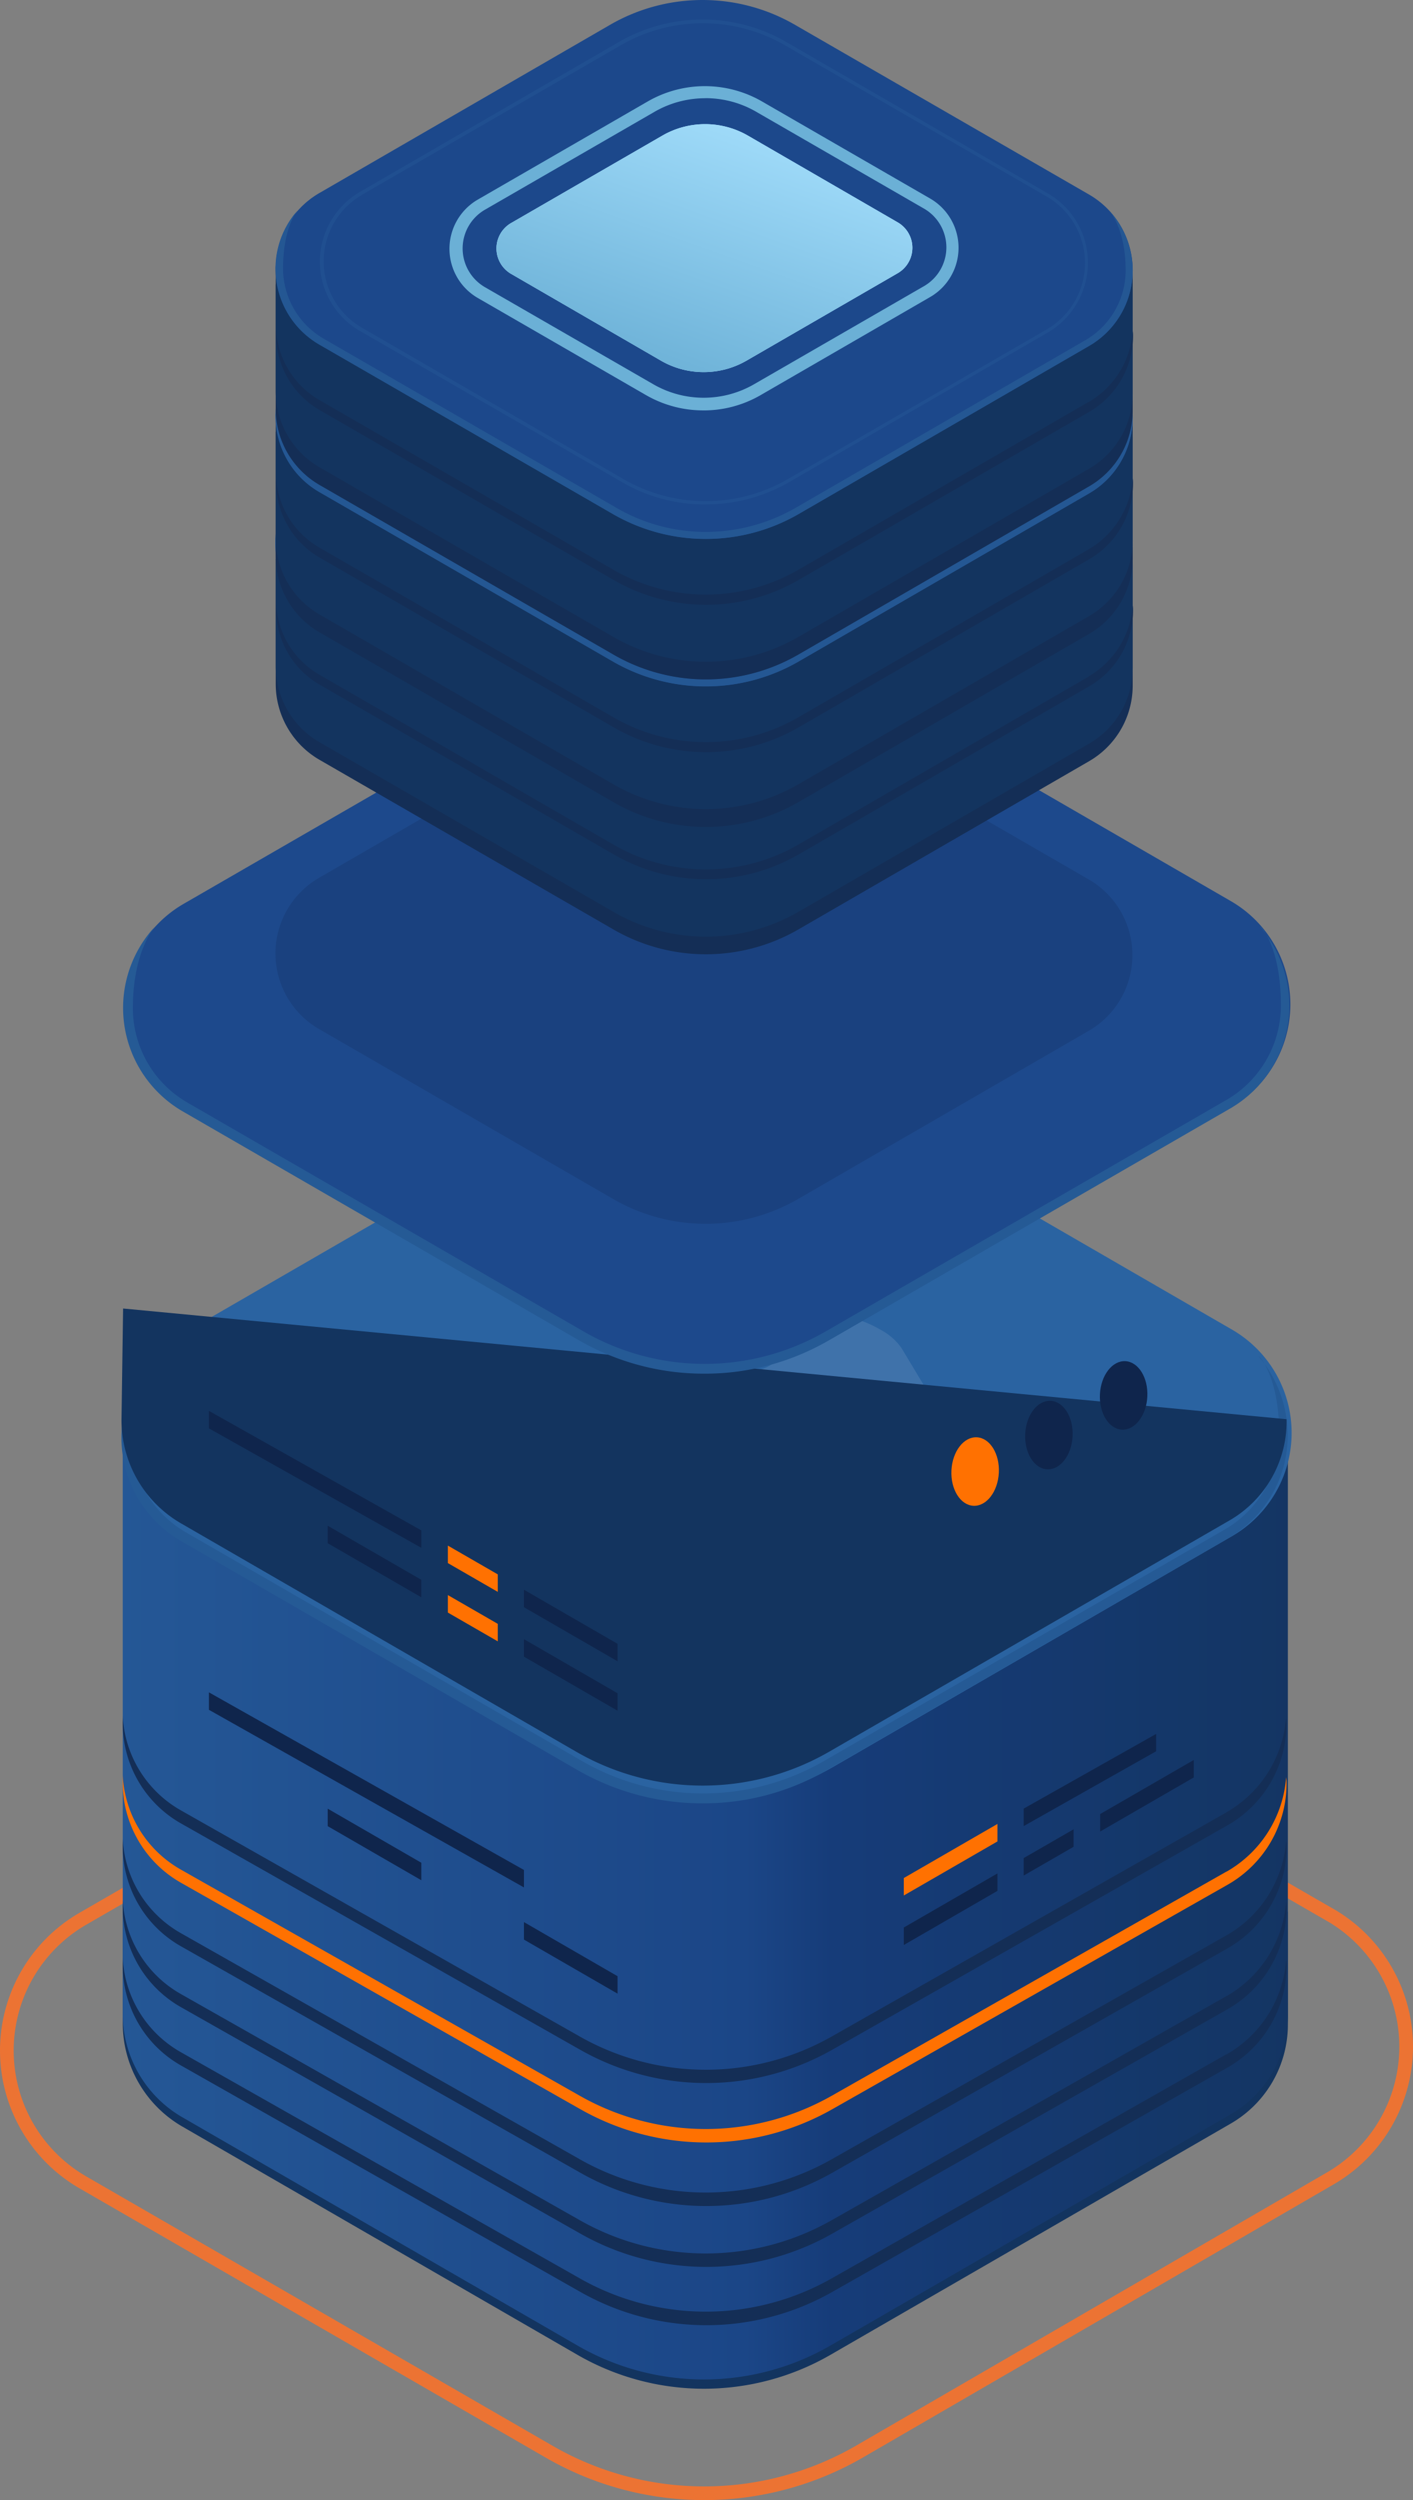 <svg xmlns="http://www.w3.org/2000/svg" xmlns:xlink="http://www.w3.org/1999/xlink" width="309.847" height="548.081"><rect width="100%" height="100%" fill="#808080" stroke="none"/><defs><linearGradient id="a" x1="-4.716" y1="-2.796" x2="-4.723" y2="-2.796" gradientUnits="objectBoundingBox"><stop offset="0" stop-color="#13345f"/><stop offset=".38" stop-color="#163c79"/><stop offset=".44" stop-color="#1b4687"/><stop offset="1" stop-color="#275c9a"/></linearGradient><linearGradient id="i" x1="1.081" y1=".5" x2="-.161" y2=".5" xlink:href="#a"/><linearGradient id="b" x1="-4.717" y1="-1.983" x2="-4.714" y2="-1.991" gradientUnits="objectBoundingBox"><stop offset="0" stop-color="#2a63a1"/><stop offset="1" stop-color="#1d498c"/></linearGradient><linearGradient id="c" x1="-4.716" y1="-3.962" x2="-4.71" y2="-3.962" gradientUnits="objectBoundingBox"><stop offset="0" stop-color="#3c82bb"/><stop offset="1" stop-color="#255a95"/></linearGradient><linearGradient id="j" x1="-4.715" y1="-1.965" x2="-4.722" y2="-1.965" xlink:href="#a"/><linearGradient id="k" x1="-4.716" y1="-1.394" x2="-4.712" y2="-1.402" xlink:href="#b"/><linearGradient id="l" x1="-4.718" y1="-2.988" x2="-4.712" y2="-2.988" xlink:href="#c"/><linearGradient id="d" x1="-6.609" y1="-1.699" x2="-6.605" y2="-1.7" gradientUnits="objectBoundingBox"><stop offset="0" stop-color="#142e56"/><stop offset="1" stop-color="#142e56"/></linearGradient><linearGradient id="m" x1="-6.606" y1="-1.663" x2="-6.61" y2="-1.663" xlink:href="#a"/><linearGradient id="f" x1="-6.609" y1="-1.184" x2="-6.606" y2="-1.184" gradientUnits="objectBoundingBox"><stop offset="0" stop-color="#3070ab"/><stop offset=".65" stop-color="#235695"/><stop offset="1" stop-color="#1c488b"/></linearGradient><linearGradient id="g" x1="-7.427" y1="-1.362" x2="-7.432" y2="-1.36" gradientUnits="objectBoundingBox"><stop offset="0" stop-color="#204f90"/><stop offset=".44" stop-color="#215192"/><stop offset="1" stop-color="#3070ab"/></linearGradient><linearGradient id="h" x1="-6.602" y1="-2.618" x2="-6.606" y2="-2.618" gradientUnits="objectBoundingBox"><stop offset="0" stop-color="#245793"/><stop offset="1" stop-color="#3c83bc"/></linearGradient><linearGradient id="n" x1="-6.61" y1="-3.576" x2="-6.606" y2="-3.576" xlink:href="#d"/><linearGradient id="e" x1="-11.447" y1="-2.274" x2="-11.451" y2="-2.266" gradientUnits="objectBoundingBox"><stop offset="0" stop-color="#6bb0d6"/><stop offset="1" stop-color="#a2ddfb"/></linearGradient><linearGradient id="o" x1=".851" y1=".89" x2=".149" y2=".11" xlink:href="#e"/><linearGradient id="p" x1="-14.114" y1="-3.163" x2="-14.11" y2="-3.15" xlink:href="#e"/><linearGradient id="q" x1=".235" y1=".945" x2=".765" y2=".055" xlink:href="#e"/><linearGradient id="r" x1="-6.609" y1="-1.437" x2="-6.605" y2="-1.438" xlink:href="#d"/><linearGradient id="s" x1="-6.606" y1="-1.402" x2="-6.61" y2="-1.402" xlink:href="#a"/><linearGradient id="t" x1="-6.609" y1="-.947" x2="-6.606" y2="-.947" xlink:href="#f"/><linearGradient id="u" x1="-7.427" y1="-1.098" x2="-7.432" y2="-1.096" xlink:href="#g"/><linearGradient id="v" x1="-6.604" y1="-2.228" x2="-6.607" y2="-2.228" xlink:href="#h"/><linearGradient id="w" x1="-6.61" y1="-3.108" x2="-6.606" y2="-3.108" xlink:href="#d"/><linearGradient id="x" x1="-11.447" y1="-1.877" x2="-11.451" y2="-1.869" xlink:href="#e"/><linearGradient id="y" x1=".851" y1=".89" x2=".149" y2=".11" xlink:href="#e"/><linearGradient id="z" x1="-14.114" y1="-2.644" x2="-14.109" y2="-2.631" xlink:href="#e"/><linearGradient id="A" x1="-4.736" y1="-6.401" x2="-4.732" y2="-6.401" xlink:href="#d"/><linearGradient id="B" x1="-4.736" y1="-6.241" x2="-4.732" y2="-6.241" xlink:href="#d"/><linearGradient id="C" x1="-4.736" y1="-6.074" x2="-4.732" y2="-6.074" xlink:href="#d"/><linearGradient id="D" x1="-4.736" y1="-5.738" x2="-4.733" y2="-5.738" xlink:href="#d"/><linearGradient id="E" x1="-6.609" y1="-1.134" x2="-6.605" y2="-1.135" xlink:href="#d"/><linearGradient id="F" x1="-6.606" y1="-1.098" x2="-6.61" y2="-1.098" xlink:href="#a"/><linearGradient id="G" x1="-6.609" y1="-.672" x2="-6.606" y2="-.672" xlink:href="#f"/><linearGradient id="H" x1="-7.426" y1="-.792" x2="-7.431" y2="-.789" xlink:href="#g"/><linearGradient id="I" x1="-6.604" y1="-1.775" x2="-6.607" y2="-1.775" xlink:href="#h"/><linearGradient id="J" x1="-6.61" y1="-2.565" x2="-6.606" y2="-2.565" xlink:href="#d"/><linearGradient id="K" x1="-11.445" y1="-1.419" x2="-11.45" y2="-1.411" xlink:href="#e"/><linearGradient id="L" x1="-14.115" y1="-2.042" x2="-14.11" y2="-2.029" xlink:href="#e"/><linearGradient id="M" x1=".235" y1=".945" x2=".765" y2=".055" xlink:href="#e"/></defs><g transform="translate(-154.774 -34.885)"><path data-name="Path 162" d="M446.492 454.692a33.383 33.383 0 0 1 0 57.748L343.14 572.39a68.013 68.013 0 0 1-67.887 0l-102.343-59.1a33.376 33.376 0 0 1 0-57.748l103.521-59.782a68.013 68.013 0 0 1 67.88 0l102.167 58.933z" fill="none" stroke="#ec7333" stroke-width="3px"/><path data-name="Path 140" d="M428.563 385.971v-18.462H414.54l-78.713-45.366a51.711 51.711 0 0 0-51.522 0l-78.713 45.366h-15.314v22.9a24.436 24.436 0 0 0 12.165 21.175l75.852 43.795a61.661 61.661 0 0 0 61.7 0l76.713-44.222a24.274 24.274 0 0 0 12.13-21.182 34.241 34.241 0 0 0-.287-4z" fill="#143564"/><path data-name="Path 141" d="M447.984 608.675h-15.026l-84.442-48.654a55.455 55.455 0 0 0-55.392 0L208.7 608.675h-16.18v24.478a26.154 26.154 0 0 0 13.028 22.613l86.728 50.091a55.491 55.491 0 0 0 55.392 0l87.723-50.667a25.085 25.085 0 0 0 12.621-22.255" transform="translate(-10.831 -154.712)" fill="url(#a)"/><path data-name="Path 142" d="M432.958 460.675l-84.442-48.661a55.49 55.49 0 0 0-55.392 0l-84.435 48.661H192.52v126.21a26.145 26.145 0 0 0 13.024 22.61l86.731 50.094a55.456 55.456 0 0 0 55.392 0l87.723-50.666a25.085 25.085 0 0 0 12.621-22.255V460.675z" transform="translate(-10.831 -110.484)" fill="url(#i)"/><path data-name="Path 143" d="M436.064 426.135a26.147 26.147 0 0 1 0 45.225l-87.59 50.659a55.49 55.49 0 0 1-55.392 0l-86.721-50.056a26.147 26.147 0 0 1 0-45.225l87.709-50.694a55.491 55.491 0 0 1 55.392 0z" transform="translate(-11.077 -99.736)" fill="url(#b)"/><path data-name="Path 144" d="M296.561 364.83a35.919 35.919 0 0 1-9.206-3.415 19.633 19.633 0 0 1-4.754-4l-10.518 6.311c1.634 1.83 1.108 4.039-1.29 5.462 0 0-2.412.337-7.089-2.447s-4.109-4.207-4.109-4.207a11.969 11.969 0 0 1 9.15-.764l11.92-7.11c-1.353-2.566-1.543-5.217.638-7.089l7.559-5.693a4.206 4.206 0 0 1 2.454-.7 3.962 3.962 0 0 1 2.538.785 83.373 83.373 0 0 0 11.864 8.744 117.008 117.008 0 0 0 14.921 6.956c1.739.7 1.809 2.167.14 2.924l-9.739 4.382a20.33 20.33 0 0 1-9.361.771l-13.077 7.811c1.627 1.83 1.1 4.039-1.3 5.462 0 0-2.412.337-7.089-2.454s-4.109-4.207-4.109-4.207a11.969 11.969 0 0 1 9.15-.764l11.31-6.738zm13.5-44.938a19.255 19.255 0 0 1 6.121-.9 17.2 17.2 0 0 1 3.267.28l21.358 4.361a23.664 23.664 0 0 1 6.907 2.678l.161.091a13.031 13.031 0 0 1 4.593 4.025l7.474 12.446a4.655 4.655 0 0 1-1.052 5.476l-13.694 9.354c-.147.105-.3.2-.463.294a14.013 14.013 0 0 1-11.52.54c-6.57-2.763-16.442-7.1-22.515-10.637s-13.371-9.669-17.831-13.645c-2.321-2.068-1.816-4.768 1.094-6.493l.119-.07c.168-.1.344-.189.533-.28l15.468-7.538zm12.088 10.048l-2.7 1.669c-1.935 1.178-2.566 2.735-1.4 3.443s3.7.323 5.609-.855l2.728-1.669c1.935-1.185 2.566-2.735 1.4-3.45a3.12 3.12 0 0 0-1.585-.358 8.21 8.21 0 0 0-4.053 1.22zm14.83 9.052l-2.749 1.683c-1.935 1.185-2.566 2.735-1.4 3.443s3.7.33 5.609-.855l2.728-1.669c1.935-1.178 2.566-2.735 1.4-3.443a3.029 3.029 0 0 0-1.585-.358 8.225 8.225 0 0 0-4 1.2z" fill-rule="evenodd" fill="#fff" opacity=".1"/><path data-name="Path 145" d="M446 476.169a23.936 23.936 0 0 1-12.014 20.752l-87.734 50.662a53.071 53.071 0 0 1-53.24 0l-86.732-50.064a23.924 23.924 0 0 1-12.018-20.748c0-12.621 4.859-17.894 4.859-17.894a26.217 26.217 0 0 0 6.016 40.507l86.728 50.085a54.79 54.79 0 0 0 27.619 7.446 54.033 54.033 0 0 0 27.619-7.446l87.73-50.688a26.013 26.013 0 0 0 13.028-22.613 26.946 26.946 0 0 0-6.444-17.319c.283.001 4.583 4.58 4.583 17.32z" transform="translate(-10.708 -126.694)" fill="url(#c)"/><path data-name="Path 146" d="M428.289 253.73v-18.441h-14.023l-78.685-45.366a51.732 51.732 0 0 0-51.515 0l-78.755 45.366-12.859 1.9-2.454 21a24.471 24.471 0 0 0 12.165 21.182l75.852 43.774a61.7 61.7 0 0 0 61.7 0l76.694-44.174a24.3 24.3 0 0 0 12.165-21.182 35.962 35.962 0 0 0-.287-4.011z" fill="#143564"/><path data-name="Path 147" d="M192.481 420.1l-.351 24.471a26.141 26.141 0 0 0 13.024 22.615l86.724 50.1a55.49 55.49 0 0 0 55.392 0l87.723-50.666a25.06 25.06 0 0 0 12.621-22.248" transform="translate(-10.715 -98.361)" fill="url(#j)"/><path data-name="Path 148" d="M192.67 321.314v81.259c0 7.355 5.013 14.255 13.028 17.88l86.728 39.6a68.385 68.385 0 0 0 55.392 0L435.548 420c8.155-3.73 12.621-10.237 12.621-17.592v-81.09l-11.043-12.7-4.018-5.876-84.442-38.445a68.441 68.441 0 0 0-55.392 0l-84.428 38.473" transform="translate(-10.876 -66.805)" fill="url(#i)"/><path data-name="Path 149" d="M435.671 292.155a26.14 26.14 0 0 1 0 45.218l-87.59 50.666a55.49 55.49 0 0 1-55.392 0l-86.721-50.063a26.14 26.14 0 0 1 0-45.225l87.73-50.659a55.455 55.455 0 0 1 55.392 0z" transform="translate(-10.957 -59.705)" fill="url(#k)"/><path data-name="Path 150" d="M446.516 341.869a23.936 23.936 0 0 1-12.016 20.752l-87.734 50.662a53.071 53.071 0 0 1-53.24 0L206.8 363.191a23.917 23.917 0 0 1-12.025-20.748c0-12.621 4.866-17.894 4.866-17.894a26.224 26.224 0 0 0 6.009 40.507l86.728 50.092A54.9 54.9 0 0 0 320 422.587a54.109 54.109 0 0 0 27.619-7.439l87.73-50.666a26.014 26.014 0 0 0 13.021-22.613 26.981 26.981 0 0 0-6.437-17.319c.292 0 4.583 4.586 4.583 17.319z" transform="translate(-10.864 -86.561)" fill="url(#l)"/><path data-name="Path 175-3" d="M224.797 227.289a19.156 19.156 0 0 0 0 33.228l64.4 37.2a40.514 40.514 0 0 0 40.619 0l63.666-36.832a19.163 19.163 0 0 0 0-33.228l-64.409-37.2a40.485 40.485 0 0 0-40.6 0z" opacity=".2" fill="#0f254c"/><path data-name="Path 173-3" d="M240.36 200.962l11.31-.147 61.976-14.921a40.5 40.5 0 0 1 40.612 0l61.976 14.921 12.046 1.325v26.539a19.149 19.149 0 0 1-9.621 16.611l-63.665 36.832a40.5 40.5 0 0 1-40.612 0l-64.4-37.162a19.233 19.233 0 0 1-9.62-16.611z" transform="translate(-25.127 -43.495)" fill="url(#d)"/><path data-name="Path 174-3" d="M240.36 195.409l11.31-.147 61.976-14.928a40.5 40.5 0 0 1 40.612 0l61.976 14.966 12.046 1.318v26.539a19.149 19.149 0 0 1-9.62 16.618L354.994 276.6a40.5 40.5 0 0 1-40.612 0l-64.4-37.162a19.226 19.226 0 0 1-9.62-16.611z" transform="translate(-25.127 -41.833)" fill="url(#m)"/><path data-name="Path 175-3" d="M249.98 163.066a19.156 19.156 0 0 0 0 33.228l64.4 37.162a40.5 40.5 0 0 0 40.612 0l63.673-36.8a19.163 19.163 0 0 0 0-33.228l-64.409-37.2a40.5 40.5 0 0 0-40.612 0z" transform="translate(-25.127 -25.666)" fill="url(#f)"/><path data-name="Path 176-3" d="M338.706 233.2a35.97 35.97 0 0 1-18.286-4.908l-57.5-33.158a17.529 17.529 0 0 1-8.744-15.215 17.768 17.768 0 0 1 8.744-15.222l56.837-32.857a36.664 36.664 0 0 1 36.643 0l57.426 33.228a17.529 17.529 0 0 1 8.744 15.2 17.74 17.74 0 0 1-8.737 15.215l-56.844 32.864a36.356 36.356 0 0 1-18.279 4.852zm-75.537-68.147l.224.294a16.828 16.828 0 0 0 0 29.113l57.426 33.228a36.005 36.005 0 0 0 35.907 0l56.844-32.864a16.828 16.828 0 0 0 0-29.113l-57.433-33.228a36.005 36.005 0 0 0-35.907 0l-56.837 32.864z" transform="translate(-29.257 -27.506)" fill="url(#g)"/><path data-name="Path 177-3" d="M241.934 199.347a17.8 17.8 0 0 0 8.814 15.292l64.4 37.162a38.844 38.844 0 0 0 19.535 5.224 39.63 39.63 0 0 0 19.535-5.224l63.673-36.825a17.712 17.712 0 0 0 8.807-15.292c0-9.262-3.6-13.084-3.6-13.084a19.374 19.374 0 0 1 5.14 13.084 19.149 19.149 0 0 1-9.62 16.646l-63.666 36.832a40.745 40.745 0 0 1-40.668 0L249.885 216a19.233 19.233 0 0 1-7.068-26.315 19.007 19.007 0 0 1 2.2-3.071c.083.091-3.083 3.471-3.083 12.733z" transform="translate(-25.088 -45.337)" fill="url(#h)"/><path data-name="Path 178-3" d="M418.693 239.641l-63.666 36.825a40.5 40.5 0 0 1-40.612 0l-64.4-37.2a19.079 19.079 0 0 1-9.543-15.51v1.1a19.149 19.149 0 0 0 9.613 16.6l64.4 37.162a40.5 40.5 0 0 0 40.612 0l63.673-36.832a19.233 19.233 0 0 0 9.62-16.611 5.255 5.255 0 0 0-.077-1.1 19.513 19.513 0 0 1-9.62 15.51z" transform="translate(-25.16 -56.441)" fill="url(#n)"/><path data-name="Path 179-3" d="M350.382 218.811a25.242 25.242 0 0 1-12.488-3.31L300.95 194.2a12.474 12.474 0 0 1 0-21.61l37.309-21.54a25.081 25.081 0 0 1 24.9 0l36.931 21.3a12.474 12.474 0 0 1 0 21.61l-37.234 21.54a25.1 25.1 0 0 1-12.488 3.31zm.442-68.441a22.143 22.143 0 0 0-11.092 2.945l-37.316 21.533a9.816 9.816 0 0 0 0 16.912l36.952 21.316a22.143 22.143 0 0 0 22.178 0l37.309-21.54a9.816 9.816 0 0 0 0-16.905l-36.945-21.323a22.185 22.185 0 0 0-11.085-2.938z" transform="translate(-41.368 -33.725)" fill="url(#e)"/><path data-name="Path 180-3" d="M400.124 173.982a11.107 11.107 0 0 1 0 19.261l-37.3 21.54a23.693 23.693 0 0 1-23.573 0l-36.945-21.323a11.1 11.1 0 0 1 0-19.261L339.6 152.66a23.657 23.657 0 0 1 23.573 0l36.945 21.316z" transform="translate(-41.972 -34.254)" fill="url(#o)"/><g data-name="Group 1-3"><path data-name="Path 181-3" d="M397.364 181.109a6.444 6.444 0 0 1 0 11.177l-33.193 19.184a18.77 18.77 0 0 1-18.658 0l-32.892-19.037a6.444 6.444 0 0 1 0-11.177l33.2-19.184a18.77 18.77 0 0 1 18.658 0z" transform="translate(-45.754 -37.265)" fill="url(#p)"/><path data-name="Path 182-6" d="M397.364 181.109a6.444 6.444 0 0 1 0 11.177l-33.193 19.184a18.77 18.77 0 0 1-18.658 0l-32.892-19.037a6.444 6.444 0 0 1 0-11.177l33.2-19.184a18.77 18.77 0 0 1 18.658 0z" transform="translate(-45.754 -37.265)" fill="url(#q)"/></g><ellipse data-name="Ellipse 6" cx="7.517" cy="5.203" rx="7.517" ry="5.203" transform="rotate(-87.16 373.154 -8.381)" fill="#ff7101"/><ellipse data-name="Ellipse 7" cx="7.517" cy="5.203" rx="7.517" ry="5.203" transform="rotate(-87.16 377.04 -20.878)" fill="#0f254c"/><ellipse data-name="Ellipse 8" cx="7.517" cy="5.203" rx="7.517" ry="5.203" transform="rotate(-87.16 380.667 -33.834)" fill="#0f254c"/><path data-name="Path 151" d="M226.634 373.195l20.53 11.855v-3.835l-20.53-11.855z" fill="#0f254c" fill-rule="evenodd"/><g data-name="magento-cloud-server-3"><path data-name="Path 173-3" d="M240.36 161.162l11.31-.147 61.976-14.921a40.5 40.5 0 0 1 40.612 0l61.976 14.921 12.046 1.325v26.539a19.149 19.149 0 0 1-9.621 16.611l-63.665 36.832a40.5 40.5 0 0 1-40.612 0l-64.4-37.2a19.24 19.24 0 0 1-9.62-16.618z" transform="translate(-25.128 -31.602)" fill="url(#r)"/><path data-name="Path 174-3" d="M240.36 155.6l11.31-.147 61.976-14.921a40.5 40.5 0 0 1 40.612 0l61.976 14.921 12.046 1.3V183.3a19.149 19.149 0 0 1-9.62 16.618l-63.666 36.825a40.5 40.5 0 0 1-40.612 0l-64.4-37.2a19.233 19.233 0 0 1-9.62-16.611z" transform="translate(-25.128 -29.94)" fill="url(#s)"/><path data-name="Path 175-3" d="M249.983 123.266a19.163 19.163 0 0 0 0 33.228l64.4 37.162a40.5 40.5 0 0 0 40.612 0l63.673-36.832a19.156 19.156 0 0 0 0-33.228l-64.407-37.162a40.5 40.5 0 0 0-40.612 0z" transform="translate(-25.13 -13.773)" fill="url(#t)"/><path data-name="Path 176-3" d="M338.706 193.4a35.977 35.977 0 0 1-18.286-4.908l-57.5-33.151a17.529 17.529 0 0 1-8.744-15.215 17.761 17.761 0 0 1 8.744-15.222l56.84-32.857a36.629 36.629 0 0 1 36.643 0l57.426 33.228a17.529 17.529 0 0 1 8.744 15.215 17.74 17.74 0 0 1-8.737 15.215l-56.844 32.865a36.461 36.461 0 0 1-18.279 4.852zm-75.537-68.147l.224.295a16.828 16.828 0 0 0 0 29.113l57.426 33.228a36.005 36.005 0 0 0 35.907 0l56.816-32.836a16.828 16.828 0 0 0 0-29.113l-57.433-33.255a36 36 0 0 0-35.907 0l-56.837 32.857-.224-.294z" transform="translate(-29.257 -15.614)" fill="url(#u)"/><path data-name="Path 177-3" d="M241.952 159.579a17.81 17.81 0 0 0 8.814 15.292l64.4 37.2a38.922 38.922 0 0 0 19.535 5.224 39.707 39.707 0 0 0 19.535-5.224l63.673-36.832a17.7 17.7 0 0 0 8.807-15.285c0-9.262-3.6-13.091-3.6-13.091a19.408 19.408 0 0 1 5.14 13.091 19.149 19.149 0 0 1-9.621 16.611l-63.665 36.832a40.78 40.78 0 0 1-40.668 0l-64.4-37.162a19.24 19.24 0 0 1-4.845-29.337c.057.06-3.105 3.402-3.105 12.681z" transform="translate(-25.106 -33.462)" fill="url(#v)"/><path data-name="Path 178-3" d="M418.693 199.853l-63.666 36.825a40.5 40.5 0 0 1-40.612 0l-64.4-37.162A19.093 19.093 0 0 1 240.47 184v1.1a19.149 19.149 0 0 0 9.613 16.618l64.4 37.162a40.5 40.5 0 0 0 40.612 0l63.673-36.832a19.24 19.24 0 0 0 9.62-16.611 5.32 5.32 0 0 0-.077-1.108 19.542 19.542 0 0 1-9.62 15.517z" transform="translate(-25.16 -44.56)" fill="url(#w)"/><path data-name="Path 179-3" d="M350.382 179a25.242 25.242 0 0 1-12.488-3.309L300.95 154.37a12.474 12.474 0 0 1 0-21.61l37.309-21.54a25.081 25.081 0 0 1 24.9 0l36.931 21.294a12.474 12.474 0 0 1 0 21.61l-37.232 21.54a25.011 25.011 0 0 1-12.488 3.3zm.442-68.441a22.213 22.213 0 0 0-11.092 2.938l-37.316 21.54a9.816 9.816 0 0 0 0 16.905l36.952 21.323a22.143 22.143 0 0 0 22.178 0l37.309-21.54a9.816 9.816 0 0 0 0-16.905L361.91 113.5a22.185 22.185 0 0 0-11.085-2.938z" transform="translate(-41.369 -21.823)" fill="url(#x)"/><path data-name="Path 180-3" d="M400.124 134.184a11.107 11.107 0 0 1 0 19.261l-37.3 21.533a23.657 23.657 0 0 1-23.573 0l-36.945-21.316a11.1 11.1 0 0 1 0-19.261l37.309-21.54a23.692 23.692 0 0 1 23.573 0l36.945 21.323z" transform="translate(-41.973 -22.364)" fill="url(#y)"/><g data-name="Group 1-3"><path data-name="Path 181-3" d="M397.364 141.309a6.437 6.437 0 0 1 0 11.17l-33.193 19.191a18.77 18.77 0 0 1-18.658 0l-32.892-19.037a6.444 6.444 0 0 1 0-11.177l33.2-19.184a18.77 18.77 0 0 1 18.658 0z" transform="translate(-45.754 -25.372)" fill="url(#z)"/><path data-name="Path 182-6" d="M397.364 141.309a6.437 6.437 0 0 1 0 11.17l-33.193 19.191a18.77 18.77 0 0 1-18.658 0l-32.892-19.037a6.444 6.444 0 0 1 0-11.177l33.2-19.184a18.77 18.77 0 0 1 18.658 0z" transform="translate(-45.754 -25.372)" fill="url(#q)"/></g></g><path data-name="Path 152" d="M269.671 398.066l20.523 11.85v-3.828l-20.523-11.857z" fill="#0f254c" fill-rule="evenodd"/><path data-name="Path 153" d="M252.983 388.397l10.945 6.311v-3.836l-10.945-6.31z" fill="#ff7101" fill-rule="evenodd"/><path data-name="Path 154" d="M200.585 348.016l46.579 26.189v-3.824l-46.579-26.2z" fill="#0f254c" fill-rule="evenodd"/><path data-name="Path 155" d="M269.671 387.226l20.523 11.85v-3.828l-20.523-11.857z" fill="#0f254c" fill-rule="evenodd"/><path data-name="Path 156" d="M226.634 435.221l20.53 11.857v-3.835l-20.53-11.857z" fill="#0f254c" fill-rule="evenodd"/><path data-name="Path 157" d="M269.671 460.091l20.523 11.85v-3.825l-20.523-11.86z" fill="#0f254c" fill-rule="evenodd"/><path data-name="Path 158" d="M200.585 409.712l69.086 38.943v-3.828l-69.086-38.943z" fill="#0f254c" fill-rule="evenodd"/><path data-name="Path 159" d="M252.983 377.55l10.945 6.311v-3.836l-10.945-6.31z" fill="#ff7101" fill-rule="evenodd"/><path data-name="Path 178-3" d="M434.521 668.154l-86.552 49.131a55.953 55.953 0 0 1-55.21 0l-87.548-49.622A25.144 25.144 0 0 1 192.52 647v1.487a25.186 25.186 0 0 0 12.817 22.143l87.555 49.629a55.939 55.939 0 0 0 55.2 0l86.559-49.131a25.592 25.592 0 0 0 13.077-22.164 7.919 7.919 0 0 0-.1-1.473 26.028 26.028 0 0 1-13.077 20.692z" transform="translate(-10.831 -182.919)" fill="url(#A)"/><path data-name="Path 178-3" d="M434.521 649.966l-86.552 49.117a55.953 55.953 0 0 1-55.21 0l-87.548-49.622a25.144 25.144 0 0 1-12.691-20.691v1.486a25.186 25.186 0 0 0 12.817 22.144l87.555 49.629a55.939 55.939 0 0 0 55.2 0l86.562-49.129a25.593 25.593 0 0 0 13.077-22.164 7.912 7.912 0 0 0-.1-1.472 26.027 26.027 0 0 1-13.1 20.705z" transform="translate(-10.831 -177.471)" fill="url(#B)"/><path data-name="Path 178-3" d="M434.521 630.957l-86.552 49.082a55.953 55.953 0 0 1-55.21 0l-87.548-49.608a25.144 25.144 0 0 1-12.691-20.691v1.487a25.179 25.179 0 0 0 12.817 22.143L292.892 683a55.94 55.94 0 0 0 55.2 0l86.559-49.131a25.593 25.593 0 0 0 13.08-22.169 7.913 7.913 0 0 0-.1-1.472 26.027 26.027 0 0 1-13.1 20.727z" transform="translate(-10.831 -171.784)" fill="url(#C)"/><path data-name="Path 178-3" d="M423.69 445.198l-86.552 49.138a55.988 55.988 0 0 1-55.21 0l-87.548-49.622a25.151 25.151 0 0 1-12.691-20.7v1.494a25.2 25.2 0 0 0 12.817 22.148l87.555 49.629a55.975 55.975 0 0 0 55.2 0l86.559-49.138a25.579 25.579 0 0 0 13.077-22.164 8 8 0 0 0-.1-1.472 26.014 26.014 0 0 1-13.077 20.692z" fill="#ff7101"/><path data-name="Path 178-3" d="M434.521 592.519l-86.552 49.131a55.989 55.989 0 0 1-55.21 0l-87.548-49.622a25.151 25.151 0 0 1-12.691-20.7v1.494a25.2 25.2 0 0 0 12.789 22.115l87.555 49.629a55.974 55.974 0 0 0 55.2 0l86.559-49.138a25.579 25.579 0 0 0 13.077-22.163 7.994 7.994 0 0 0-.1-1.472 26.042 26.042 0 0 1-13.077 20.7z" transform="translate(-10.831 -160.306)" fill="url(#D)"/><path data-name="Path 160" d="M416.545 424.542l-20.523 11.857v-3.835l20.523-11.85z" fill="#0f254c" fill-rule="evenodd"/><path data-name="Path 161" d="M373.493 449.412l-20.53 11.864v-3.835l20.53-11.857z" fill="#0f254c" fill-rule="evenodd"/><path data-name="Path 162" d="M390.195 439.743l-10.945 6.31v-3.835l10.945-6.31z" fill="#0f254c" fill-rule="evenodd"/><path data-name="Path 163" d="M373.493 438.572l-20.53 11.85v-3.828l20.53-11.857z" fill="#ff7101" fill-rule="evenodd"/><path data-name="Path 164" d="M408.299 418.799l-29.049 16.408v-3.835l29.049-16.373z" fill="#0f254c" fill-rule="evenodd"/><g data-name="magento-cloud-server-3"><path data-name="Path 173-3" d="M240.36 115.071l11.31-.147L313.646 100a40.535 40.535 0 0 1 40.612 0l61.976 14.928 12.046 1.325v26.539a19.149 19.149 0 0 1-9.62 16.583L354.994 196.2a40.5 40.5 0 0 1-40.612 0l-64.4-37.162a19.24 19.24 0 0 1-9.62-16.618z" transform="translate(-25.128 -17.828)" fill="url(#E)"/><path data-name="Path 174-3" d="M240.36 109.512l11.31-.147 61.976-14.921a40.5 40.5 0 0 1 40.612 0l61.976 14.921 12.046 1.325v26.539a19.149 19.149 0 0 1-9.621 16.611l-63.665 36.825a40.5 40.5 0 0 1-40.612 0L249.98 153.5a19.24 19.24 0 0 1-9.62-16.618z" transform="translate(-25.128 -16.167)" fill="url(#F)"/><path data-name="Path 175-3" d="M249.983 77.176a19.163 19.163 0 0 0 0 33.228l64.4 37.162a40.5 40.5 0 0 0 40.612 0l63.673-36.832a19.156 19.156 0 0 0 0-33.228l-64.407-37.162a40.5 40.5 0 0 0-40.612 0z" transform="translate(-25.13)" fill="url(#G)"/><path data-name="Path 176-3" d="M338.706 147.3a35.977 35.977 0 0 1-18.286-4.908l-57.5-33.151a17.529 17.529 0 0 1-8.744-15.222 17.761 17.761 0 0 1 8.748-15.219l56.836-32.893a36.664 36.664 0 0 1 36.664 0l57.426 33.235a17.529 17.529 0 0 1 8.744 15.215 17.754 17.754 0 0 1-8.737 15.215l-56.844 32.864a36.461 36.461 0 0 1-18.279 4.852zm-75.537-68.151l.224.294a16.828 16.828 0 0 0 0 29.113l57.426 33.228a36.005 36.005 0 0 0 35.907 0l56.844-32.864a16.828 16.828 0 0 0 0-29.113l-57.461-33.2a35.97 35.97 0 0 0-35.907 0l-56.837 32.829-.2-.294z" transform="translate(-29.257 -1.826)" fill="url(#H)"/><path data-name="Path 177-3" d="M241.952 113.469a17.81 17.81 0 0 0 8.814 15.293l64.4 37.2a38.838 38.838 0 0 0 19.535 5.217 39.623 39.623 0 0 0 19.535-5.217l63.673-36.832a17.7 17.7 0 0 0 8.807-15.292c0-9.262-3.6-13.084-3.6-13.084a19.408 19.408 0 0 1 5.14 13.091 19.149 19.149 0 0 1-9.621 16.611l-63.665 36.832a40.78 40.78 0 0 1-40.668 0l-64.4-37.162a19.24 19.24 0 0 1-4.845-29.337c.057.038-3.105 3.418-3.105 12.68z" transform="translate(-25.106 -19.683)" fill="url(#I)"/><path data-name="Path 178-3" d="M418.693 153.754l-63.666 36.8a40.5 40.5 0 0 1-40.612 0l-64.4-37.162a19.093 19.093 0 0 1-9.543-15.51v1.1a19.135 19.135 0 0 0 9.613 16.611l64.381 37.2a40.5 40.5 0 0 0 40.612 0l63.673-36.832a19.247 19.247 0 0 0 9.641-16.59 5.322 5.322 0 0 0-.077-1.108 19.542 19.542 0 0 1-9.62 15.517z" transform="translate(-25.16 -30.778)" fill="url(#J)"/><path data-name="Path 179-3" d="M350.38 132.905a25.137 25.137 0 0 1-12.488-3.3l-36.945-21.325a12.467 12.467 0 0 1 0-21.61l37.309-21.54a25.081 25.081 0 0 1 24.9 0l36.931 21.316a12.474 12.474 0 0 1 0 21.617L362.853 129.6a24.947 24.947 0 0 1-12.488 3.31zm.442-68.434a22.213 22.213 0 0 0-11.092 2.938l-37.316 21.54a9.816 9.816 0 0 0 0 16.905l36.952 21.3a22.108 22.108 0 0 0 22.157 0l37.309-21.533a9.816 9.816 0 0 0 0-16.912l-36.946-21.314a22.115 22.115 0 0 0-11.086-2.938z" transform="translate(-41.366 -8.05)" fill="url(#K)"/><path data-name="Path 180-3" d="M400.124 88.094a11.1 11.1 0 0 1 0 19.254l-37.3 21.54a23.657 23.657 0 0 1-23.573 0l-36.945-21.316a11.1 11.1 0 0 1 0-19.261l37.309-21.54a23.692 23.692 0 0 1 23.573 0l36.945 21.323z" transform="translate(-41.973 -8.591)" fill="url(#y)"/><g data-name="Group 1-3"><path data-name="Path 181-3" d="M397.367 95.219a6.437 6.437 0 0 1 0 11.17l-33.193 19.191a18.77 18.77 0 0 1-18.658 0l-32.892-19.044a6.444 6.444 0 0 1 0-11.17l33.2-19.184a18.77 18.77 0 0 1 18.658 0z" transform="translate(-45.757 -11.599)" fill="url(#L)"/><path data-name="Path 182-6" d="M397.367 95.219a6.437 6.437 0 0 1 0 11.17l-33.193 19.191a18.77 18.77 0 0 1-18.658 0l-32.892-19.044a6.444 6.444 0 0 1 0-11.17l33.2-19.184a18.77 18.77 0 0 1 18.658 0z" transform="translate(-45.757 -11.599)" fill="url(#M)"/></g></g></g></svg>